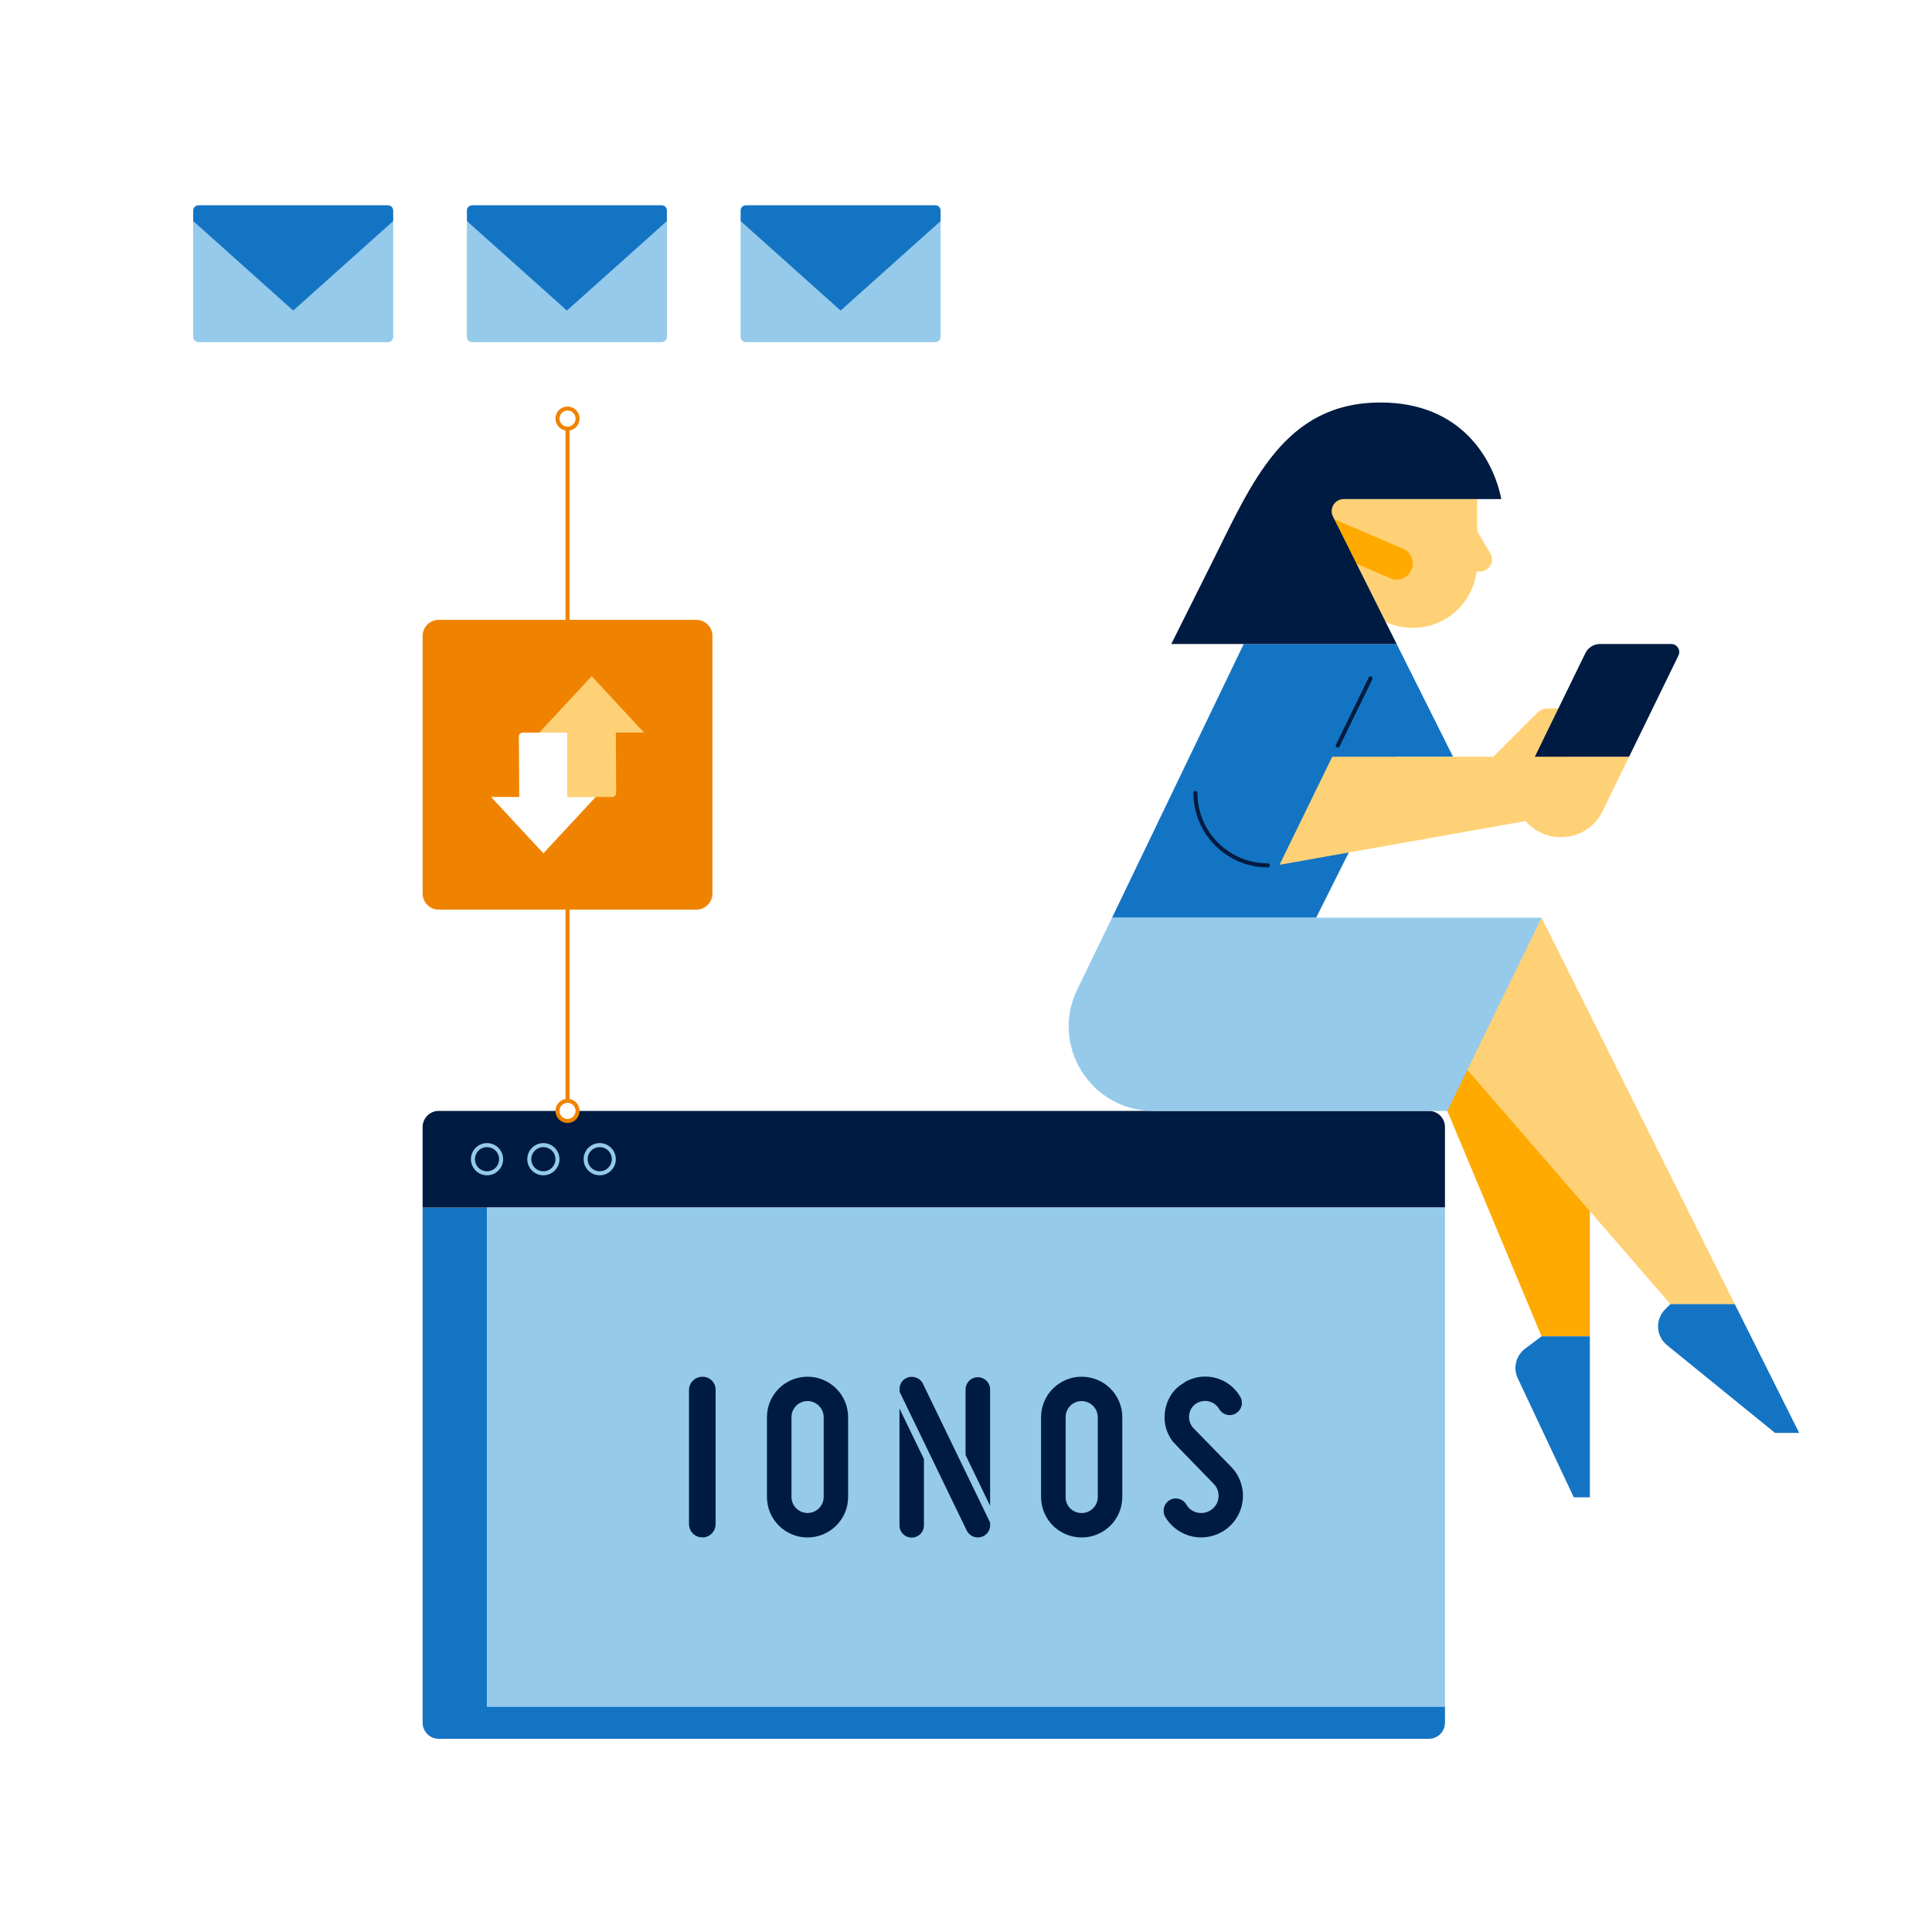 <?xml version="1.0" encoding="UTF-8"?>
<svg xmlns="http://www.w3.org/2000/svg" width="480" height="480" viewBox="0 0 480 480" fill="none">
  <path d="M355 432H109C106.79 432 105 430.21 105 428V300H121V424H359V428C359 430.21 357.21 432 355 432Z" fill="#1474C4"></path>
  <path d="M109 276H355C357.21 276 359 277.79 359 280V300H105V280C105 277.79 106.79 276 109 276Z" fill="#001B41"></path>
  <path d="M359 300H121V424H359V300Z" fill="#95CAEB"></path>
  <path d="M135 291.5C136.933 291.5 138.5 289.933 138.5 288C138.5 286.067 136.933 284.5 135 284.5C133.067 284.5 131.5 286.067 131.5 288C131.5 289.933 133.067 291.5 135 291.5Z" stroke="#95CAEB"></path>
  <path d="M121 291.5C122.933 291.5 124.5 289.933 124.5 288C124.5 286.067 122.933 284.5 121 284.5C119.067 284.5 117.5 286.067 117.5 288C117.5 289.933 119.067 291.5 121 291.5Z" stroke="#95CAEB"></path>
  <path d="M149 291.5C150.933 291.5 152.5 289.933 152.5 288C152.5 286.067 150.933 284.5 149 284.5C147.067 284.5 145.5 286.067 145.5 288C145.5 289.933 147.067 291.5 149 291.5Z" stroke="#95CAEB"></path>
  <path d="M298.43 381.98C297.75 381.98 297.07 381.91 296.4 381.78C294.97 381.48 293.61 380.89 292.42 380.05C291.23 379.2 290.23 378.11 289.49 376.86L289.45 376.79C289.08 376.09 288.99 375.29 289.2 374.53C289.41 373.77 289.9 373.12 290.57 372.71C291.04 372.43 291.57 372.28 292.11 372.28C292.65 372.28 293.18 372.43 293.65 372.7C294.12 372.97 294.5 373.36 294.77 373.83L294.87 374L295.19 374.44L295.62 374.88C296.18 375.37 296.87 375.69 297.6 375.83C298.19 375.94 298.8 375.93 299.39 375.8C299.98 375.67 300.53 375.41 301.01 375.05C301.51 374.7 301.92 374.24 302.22 373.7C302.52 373.17 302.7 372.58 302.74 371.97C302.79 371.37 302.71 370.76 302.51 370.19C302.31 369.62 301.98 369.1 301.56 368.67C301.56 368.67 291.57 358.43 291.36 358.14L290.87 357.41C289.7 355.59 289.17 353.44 289.37 351.3C289.48 349.81 289.92 348.37 290.66 347.07L291.09 346.32C291.88 345.2 292.91 344.27 294.11 343.59L294.6 343.24C296.9 341.98 299.61 341.67 302.14 342.37C304.67 343.08 306.82 344.74 308.13 347.01C308.33 347.35 308.47 347.73 308.52 348.13C308.57 348.53 308.55 348.93 308.44 349.31C308.34 349.7 308.16 350.07 307.91 350.39C307.66 350.71 307.35 350.98 307 351.18C306.55 351.45 306.03 351.59 305.51 351.58C304.97 351.58 304.44 351.43 303.98 351.16C303.52 350.89 303.13 350.5 302.87 350.03C302.58 349.55 302.2 349.13 301.74 348.8C301.28 348.48 300.76 348.25 300.2 348.14C299.64 348.03 299.06 348.04 298.5 348.16C297.94 348.29 297.41 348.52 296.95 348.86C296.51 349.2 296.14 349.64 295.88 350.13C295.62 350.63 295.47 351.17 295.43 351.73C295.38 352.29 295.46 352.86 295.64 353.39C295.83 353.92 296.12 354.41 296.51 354.82L305.9 364.45C307.31 365.91 308.27 367.76 308.64 369.75C309.01 371.75 308.78 373.81 307.98 375.68C307.18 377.55 305.85 379.14 304.14 380.26C302.44 381.38 300.44 381.97 298.4 381.97H298.42L298.43 381.98ZM268.74 381.98C266.07 381.98 263.5 380.92 261.61 379.04C259.72 377.16 258.65 374.6 258.65 371.94V352.08C258.65 350.76 258.91 349.46 259.42 348.24C259.93 347.02 260.67 345.91 261.61 344.98C262.55 344.05 263.66 343.31 264.88 342.8C266.1 342.3 267.42 342.04 268.74 342.04C270.06 342.04 271.38 342.3 272.6 342.8C273.82 343.3 274.94 344.04 275.87 344.98C276.81 345.91 277.55 347.02 278.06 348.24C278.57 349.46 278.83 350.76 278.83 352.08V371.94C278.83 374.6 277.76 377.16 275.87 379.04C273.98 380.92 271.41 381.98 268.74 381.98ZM268.74 348.09C267.68 348.09 266.66 348.51 265.92 349.26C265.17 350.01 264.75 351.02 264.75 352.07V371.93C264.75 372.45 264.84 372.97 265.04 373.46C265.24 373.95 265.53 374.39 265.91 374.76C266.28 375.13 266.73 375.42 267.21 375.62C267.7 375.82 268.22 375.92 268.75 375.91C269.81 375.91 270.83 375.49 271.57 374.74C272.32 373.99 272.74 372.98 272.74 371.93V352.07C272.73 351.02 272.3 350.02 271.55 349.27C270.8 348.53 269.8 348.1 268.74 348.09ZM229.55 362.52V378.98C229.55 379.78 229.23 380.55 228.66 381.12C228.09 381.69 227.32 382.01 226.51 382.01C225.7 382.01 224.93 381.69 224.36 381.12C223.79 380.55 223.47 379.78 223.47 378.98V349.94L229.56 362.52H229.55ZM245.99 374.09V345.06C245.96 344.28 245.62 343.54 245.05 343C244.48 342.46 243.73 342.16 242.94 342.16C242.15 342.16 241.4 342.46 240.83 343C240.26 343.54 239.93 344.28 239.89 345.06V361.5L245.98 374.09H245.99ZM229.27 343.75V343.69C229 343.2 228.6 342.79 228.11 342.51C227.63 342.23 227.07 342.07 226.51 342.07C226.3 342.07 226.1 342.09 225.9 342.13C225.22 342.26 224.6 342.63 224.16 343.17C223.72 343.71 223.49 344.38 223.5 345.08V345.78L240.21 380.32C240.47 380.81 240.86 381.22 241.34 381.52C241.82 381.81 242.36 381.97 242.92 381.98C243.16 381.98 243.39 381.95 243.62 381.89C244.29 381.75 244.9 381.38 245.33 380.85C245.76 380.32 246 379.66 246 378.97V378.29C246 378.29 229.73 344.67 229.28 343.75H229.27ZM200.64 381.98C197.96 381.98 195.4 380.92 193.51 379.04C191.62 377.16 190.55 374.6 190.55 371.94V352.08C190.55 349.42 191.61 346.86 193.5 344.98C195.39 343.1 197.96 342.04 200.63 342.04C203.3 342.04 205.87 343.1 207.76 344.98C209.65 346.86 210.71 349.42 210.71 352.08V371.94C210.71 374.6 209.65 377.16 207.75 379.04C205.86 380.92 203.29 381.98 200.62 381.98H200.64ZM200.64 348.09C200.12 348.09 199.59 348.19 199.11 348.39C198.62 348.59 198.18 348.88 197.81 349.25C197.44 349.62 197.14 350.06 196.94 350.54C196.74 351.02 196.64 351.54 196.64 352.06V371.92C196.64 372.98 197.06 373.99 197.81 374.73C198.56 375.47 199.58 375.9 200.64 375.9C201.7 375.9 202.72 375.48 203.47 374.73C204.22 373.98 204.64 372.97 204.64 371.92V352.06C204.63 351.01 204.2 350.01 203.45 349.26C202.7 348.52 201.7 348.09 200.64 348.08V348.09ZM174.49 381.96C174.05 381.96 173.62 381.88 173.21 381.71C172.81 381.54 172.44 381.3 172.13 380.99C171.82 380.68 171.58 380.31 171.42 379.91C171.26 379.51 171.18 379.07 171.18 378.64V345.29C171.2 344.42 171.55 343.6 172.18 342.99C172.8 342.38 173.64 342.05 174.51 342.05C175.24 342.04 175.95 342.27 176.53 342.71C177.11 343.15 177.52 343.77 177.7 344.48C177.72 344.56 177.74 344.63 177.75 344.71V344.86C177.78 345.04 177.8 345.22 177.79 345.4V378.66C177.79 379.09 177.71 379.53 177.54 379.93C177.37 380.33 177.13 380.7 176.82 381.01C176.51 381.32 176.15 381.56 175.74 381.73C175.34 381.9 174.9 381.98 174.47 381.98L174.49 381.96Z" fill="#001B41"></path>
  <path d="M370.27 137.46L367 132V124H327L335 140C335 148.84 342.16 156 351 156C359.16 156 365.88 149.89 366.86 142H367.7C370.03 142 371.47 139.46 370.27 137.46Z" fill="#FFD176"></path>
  <path d="M347 144C346.47 144 345.94 143.9 345.43 143.68L317.43 131.68C315.4 130.81 314.46 128.46 315.33 126.43C316.2 124.4 318.55 123.46 320.58 124.33L348.58 136.33C350.61 137.2 351.55 139.55 350.68 141.58C350.03 143.1 348.55 144.01 347 144.01V144Z" fill="#FFAA00"></path>
  <path d="M327 228L347 188H361L347 160H309L276.29 228H327Z" fill="#1474C4"></path>
  <path d="M395 278V332H383L359.59 276L361 260L395 278Z" fill="#FFAA00"></path>
  <path d="M383 228L431 324H415L363 264L383 228Z" fill="#FFD176"></path>
  <path d="M414.16 334.2L441 356H447L431 324H415L413.7 325.3C411.18 327.82 411.4 331.96 414.16 334.2Z" fill="#1474C4"></path>
  <path d="M377.08 342.42L391 372H395V332H383L378.91 335.07C376.63 336.78 375.87 339.85 377.08 342.42Z" fill="#1474C4"></path>
  <path d="M286.53 276H359.59L383 228H276.29L267.64 245.83C260.87 259.78 271.03 276 286.53 276Z" fill="#95CAEB"></path>
  <path d="M332.36 185.24L340.51 168.53" stroke="#001B41" stroke-linecap="round" stroke-linejoin="round"></path>
  <path d="M331 188L317.9 214.85L379 204L379.68 204.68C381.81 206.8 384.69 207.99 387.7 207.99H387.88C392.24 207.99 396.22 205.51 398.13 201.59L404.76 188H391.01V176H384.67C383.61 176 382.59 176.42 381.84 177.17L371.01 188H331.01H331Z" fill="#FFD176"></path>
  <path d="M404.75 188L417 162.88C417.65 161.55 416.68 160 415.2 160H397.49C395.96 160 394.57 160.87 393.89 162.25L381.33 188H404.74H404.75Z" fill="#001B41"></path>
  <path d="M315 215C305.06 215 297 206.94 297 197" stroke="#001B41" stroke-linecap="round"></path>
  <path d="M347 160L331.17 128.34C330.17 126.35 331.62 124 333.85 124H373C371 114 363 100 343 100C319 100 311 120 301 140L291 160H347Z" fill="#001B41"></path>
  <g filter="url(#filter0_d_389_3475)">
    <path d="M253 32H29C26.791 32 25 33.791 25 36V100C25 102.209 26.791 104 29 104H253C255.209 104 257 102.209 257 100V36C257 33.791 255.209 32 253 32Z" fill="white"></path>
  </g>
  <path d="M48 54.923H97.692V83.692C97.692 84.414 97.106 85 96.385 85H49.308C48.586 85 48 84.414 48 83.692V54.923Z" fill="#95CAEB"></path>
  <path d="M48 52.308V54.923L72.846 77.154L97.692 54.923V52.308C97.692 51.586 97.106 51 96.385 51H49.308C48.586 51 48 51.586 48 52.308Z" fill="#1474C4"></path>
  <path d="M116 54.923H165.692V83.692C165.692 84.414 165.106 85 164.385 85H117.308C116.586 85 116 84.414 116 83.692V54.923Z" fill="#95CAEB"></path>
  <path d="M116 52.308V54.923L140.846 77.154L165.692 54.923V52.308C165.692 51.586 165.106 51 164.385 51H117.308C116.586 51 116 51.586 116 52.308Z" fill="#1474C4"></path>
  <path d="M184 54.923H233.692V83.692C233.692 84.414 233.106 85 232.385 85H185.308C184.586 85 184 84.414 184 83.692V54.923Z" fill="#95CAEB"></path>
  <path d="M184 52.308V54.923L208.846 77.154L233.692 54.923V52.308C233.692 51.586 233.106 51 232.385 51H185.308C184.586 51 184 51.586 184 52.308Z" fill="#1474C4"></path>
  <path d="M141 104V276" stroke="#EF8300"></path>
  <path d="M141 106.5C142.381 106.5 143.5 105.381 143.5 104C143.5 102.619 142.381 101.5 141 101.5C139.619 101.5 138.5 102.619 138.5 104C138.5 105.381 139.619 106.5 141 106.5Z" fill="white" stroke="#EF8300"></path>
  <path d="M141 278.5C142.381 278.5 143.5 277.381 143.5 276C143.5 274.619 142.381 273.5 141 273.5C139.619 273.5 138.5 274.619 138.5 276C138.5 277.381 139.619 278.5 141 278.5Z" fill="white" stroke="#EF8300"></path>
  <path d="M173 154H109C106.791 154 105 155.791 105 158V222C105 224.209 106.791 226 109 226H173C175.209 226 177 224.209 177 222V158C177 155.791 175.209 154 173 154Z" fill="#EF8300"></path>
  <mask id="mask0_389_3475" style="mask-type:luminance" maskUnits="userSpaceOnUse" x="117" y="166" width="48" height="48">
    <path d="M165 166L165 214L117 214L117 166L165 166Z" fill="white"></path>
  </mask>
  <g mask="url(#mask0_389_3475)">
    <path d="M153 182L160 182L147 168L134 182L141 182L141 198L152.08 198C152.63 198 153.08 197.55 153.08 196.99L153 182Z" fill="#FFD176"></path>
    <path d="M129 198L122 198L135 212L148 198L141 198L141 182L129.92 182C129.37 182 128.92 182.45 128.92 183.01L129 198Z" fill="white"></path>
  </g>
  <defs>
    <filter id="filter0_d_389_3475" x="5" y="17" width="272" height="112" filterUnits="userSpaceOnUse" color-interpolation-filters="sRGB">
      <feFlood flood-opacity="0" result="BackgroundImageFix"></feFlood>
      <feColorMatrix in="SourceAlpha" type="matrix" values="0 0 0 0 0 0 0 0 0 0 0 0 0 0 0 0 0 0 127 0" result="hardAlpha"></feColorMatrix>
      <feOffset dy="5"></feOffset>
      <feGaussianBlur stdDeviation="10"></feGaussianBlur>
      <feColorMatrix type="matrix" values="0 0 0 0 0.008 0 0 0 0 0.063 0 0 0 0 0.169 0 0 0 0.15 0"></feColorMatrix>
      <feBlend mode="normal" in2="BackgroundImageFix" result="effect1_dropShadow_389_3475"></feBlend>
      <feBlend mode="normal" in="SourceGraphic" in2="effect1_dropShadow_389_3475" result="shape"></feBlend>
    </filter>
  </defs>
</svg>
